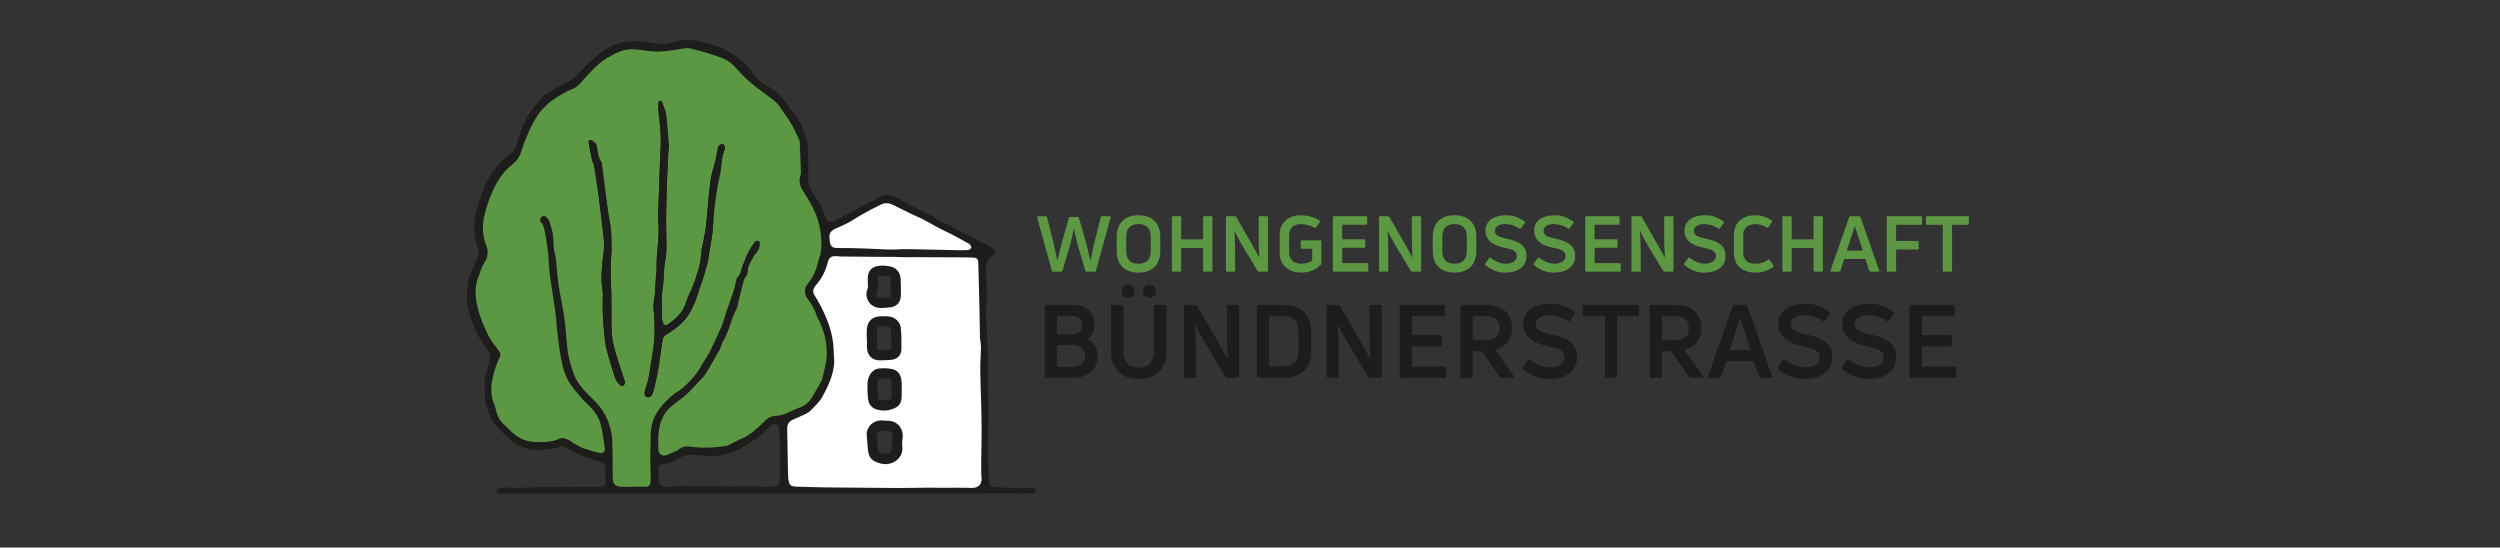 <?xml version="1.0" encoding="UTF-8"?><svg id="Ebene_1" xmlns="http://www.w3.org/2000/svg" viewBox="0 0 347 76"><rect x="0" y="0" width="347" height="76" fill="#333333" stroke="none"/><defs><style>.cls-1{fill:#1d1d1b;}.cls-2{fill:none;stroke:#1d1d1b;stroke-miterlimit:10;stroke-width:1.411px;}.cls-3{fill:#fff;}.cls-4{fill:#5c9843;}</style></defs><path class="cls-1" d="M106.352,68.496c-12.141,0-24.283 0-36.424-0-.237-0-.476.01-.712-.013-.108-.011-.268-.068-.298-.145-.035-.092.006-.283.081-.334.208-.142.449-.324.68-.33.751-.02,1.505.055,2.257.048.85-.008,1.699-.084,2.549-.097.889-.014,1.779.024,2.669.017.794-.006,1.587-.053,2.381-.062,1.255-.015,2.51-.022,3.765-.015.396.002.665-.144.725-.536.049-.324.043-.659.04-.989-.003-.319-.053-.639-.046-.957.011-.477-.159-.775-.609-.931-.985-.341-1.986-.637-2.955-1.018-.591-.232-1.154-.554-1.691-.895-.426-.27-.813-.416-1.278-.127-.102.064-.235.091-.358.108-1.386.192-2.784.388-4.156-.009-.619-.179-1.268-.437-1.757-.838-.897-.733-1.696-1.587-2.512-2.415-.219-.223-.412-.513-.509-.807-.295-.894-.852-1.706-.875-2.685-.023-.95-.07-1.901-.031-2.849.017-.43.222-.851.331-1.278.161-.633.434-1.27.427-1.904-.004-.425-.352-.893-.646-1.261-.787-.981-1.302-2.098-1.765-3.248-.44-1.092-.8-2.204-.822-3.399-.026-1.405.087-2.782.707-4.077.289-.602.546-1.22.821-1.828.251-.556.01-1.084-.142-1.59-.578-1.919-.466-3.802.178-5.675.272-.791.511-1.594.827-2.367.478-1.168,1.167-2.205,2.007-3.157.522-.591,1.1-1.096,1.726-1.562.487-.363.64-.937.841-1.466.173-.454.258-.943.429-1.398.224-.597.487-1.181.75-1.762.113-.251.252-.494.41-.72.293-.417.598-.828.919-1.224.258-.32.607-.58.809-.929.34-.585.942-.825,1.443-1.169.761-.523,1.612-.917,2.434-1.349.862-.453,1.445-1.203,2.103-1.881.596-.614,1.221-1.209,1.892-1.737.598-.47,1.24-.914,1.927-1.233,1.63-.758,3.344-.901,5.114-.54.76.155,1.544.198,2.318.279.119.012.253-.024.368-.069,1.91-.74,3.827-.616,5.73-.002.869.28,1.758.567,2.546,1.014,1.307.742,2.535,1.611,3.388,2.911.548.834,1.256,1.486,2.171,1.958.977.503,1.821,1.207,2.45,2.152.568.852,1.213,1.651,1.813,2.482.154.213.293.448.387.692.319.829.796,1.649.882,2.506.168,1.673.143,3.368.134,5.053-.003.623.086,1.134.444,1.679.729,1.111,1.487,2.216,1.869,3.524.221.758.703.956,1.419.605.659-.324,1.281-.724,1.928-1.075.598-.324,1.209-.623,1.811-.94.774-.407,1.568-.784,2.309-1.245.483-.301.939-.337,1.472-.243,1.078.19,1.933.828,2.863,1.325.993.53,2.023.991,3.023,1.507.414.214.781.517,1.192.738.452.243.939.42,1.395.656.702.362,1.39.753,2.088,1.123.696.37,1.383.759,2.099,1.086.648.296,1.315.542,1.828,1.065.308.314.328.651-.06.822-.904.397-1.016,1.159-1.008,1.972.01,1.075.089,2.149.113,3.223.013.597-.021,1.196-.047,1.794-.015.348-.092.697-.078,1.043.062,1.491.162,2.981.22,4.472.043,1.112.051,2.226.063,3.339.017,1.548.024,3.096.036,4.644.002.196.019.391.018.586-.014,2.373-.048,4.747-.039,7.12.004,1.083.055,2.169.149,3.248.051.593.27.725.863.743,1.172.037,2.344.078,3.517.103.305.006.612-.067.917-.059.316.008.648.022.938.128.137.05.193.323.286.495-.139.057-.278.164-.417.165-3.605.012-7.209.014-10.814.014-8.746.001-17.492 0-26.239.001ZM115.732,49.255c.289,2.016-.574,4.002-1.64,5.903-.372.664-.988,1.196-1.517,1.766-.185.2-.424.369-.668.49-.598.296-1.211.562-1.824.826-.542.233-.825.619-.817,1.227.031,2.15.072,4.299.112,6.448.004.195.021.391.046.585.111.847.303,1.019,1.152,1.043,1.253.035,2.506.088,3.759.102,3.42.039,6.84.071,10.26.087,1.422.007,2.844-.037,4.267-.051.474-.005.948.014,1.421.016,1.521.005,3.043-.027,4.562.021.946.03,1.46-.471,1.386-1.419-.058-.75-.048-1.506-.043-2.259.01-1.393.055-2.786.054-4.179-0-1.353-.03-2.706-.063-4.059-.035-1.436-.115-2.871-.124-4.307-.007-1.079.073-2.158.102-3.237.007-.248-.031-.498-.057-.747-.022-.207-.079-.413-.083-.62-.034-1.603-.053-3.207-.089-4.81-.043-1.896-.099-3.793-.148-5.689-.01-.39-.208-.606-.584-.623-.432-.019-.864-.043-1.295-.045-2.402-.013-4.804-.022-7.206-.03-.487-.002-.973.012-1.46.005-.403-.006-.806-.036-1.209-.045-.362-.008-.724-.003-1.086-.004-.698-.002-1.396-.001-2.093-.007-1.395-.011-2.789-.024-4.184-.042-.25-.003-.5-.054-.75-.052-.599.005-.881.296-1.025.887-.287,1.181-.843,2.236-1.643,3.15-.359.411-.496.928-.229,1.337.571.874,1.038,1.789,1.47,2.747.77,1.711,1.261,3.449,1.244,5.583ZM108.284,64.556c-.012 0-.023 0-.035 0,0-1.144.009-2.288-.004-3.431-.006-.544-.034-1.089-.09-1.63-.056-.548-.465-.771-.961-.54-.159.074-.302.198-.432.32-.403.379-.766.809-1.202,1.144-.693.531-1.403,1.056-2.162,1.482-.782.439-1.603.865-2.461,1.103-1.312.365-2.672.345-4.032.172-.771-.098-1.564-.11-2.303.228-.239.109-.459.261-.693.383-.619.322-1.246.61-1.957.681-.354.035-.524.278-.524.643-0.0.433-.036.866-.022,1.298.029.899.343,1.194,1.246,1.168.515-.015,1.03-.097,1.545-.099,1.73-.005,3.459.009,5.189.025.501.004,1.002.053,1.504.052.766-0,1.533-.039,2.299-.036,1.324.005,2.648.044,3.972.042.818-.001,1.101-.297,1.121-1.119.015-.628.003-1.257.003-1.885ZM115.152,33.15c.025,1.025.324,1.283,1.166,1.274,1.322-.014,2.645.032,3.967.073,1.072.034,2.142.121,3.214.14.794.014,1.59-.073,2.384-.062,2.189.033,4.378.097,6.567.141.639.013,1.279.024,1.916-.012.163-.009.438-.2.444-.317.008-.176-.131-.439-.286-.53-.837-.49-1.699-.939-2.553-1.4-.085-.046-.181-.072-.268-.116-.583-.291-1.17-.573-1.744-.879-.622-.331-1.224-.7-1.85-1.023-.468-.242-.965-.425-1.439-.655-.888-.431-1.766-.881-2.653-1.315-.59-.289-1.184-.39-1.799-.044-.374.211-.775.374-1.155.576-.623.331-1.244.667-1.854,1.02-.494.285-.958.626-1.461.892-.55.29-1.124.538-1.698.778-.696.291-1.054.76-.898,1.459Z"/><path class="cls-4" d="M87.918,67.565c-.531,0-1.061.003-1.592-.001-.897-.006-1.257-.329-1.281-1.222-.027-1.017.013-2.036-.018-3.053-.035-1.143.026-2.314-.211-3.418-.342-1.598-1.066-3.028-2.286-4.224-1.111-1.089-2.299-2.18-2.866-3.689-.366-.973-.678-1.989-.833-3.014-.238-1.571-.269-3.172-.485-4.747-.214-1.561-.588-3.1-.82-4.659-.178-1.2-.228-2.418-.367-3.625-.053-.465-.197-.919-.293-1.379-.031-.147-.031-1.858-.235-2.544-.123-.415-.241-.831-.386-1.238-.064-.18-.173-.351-.293-.501-.206-.259-.493-.37-.771-.158-.278.212-.265.572-.066.792.422.463.448,1.028.569,1.584.103.473.415,2.726.426,2.902.059.944.092,1.892.216,2.828.227,1.713.529,3.416.763,5.129.125.911.145,1.836.26,2.749.17,1.357.323,2.721.594,4.059.221,1.09.567,2.173,1.182,3.114.468.717,1.041,1.37,1.609,2.015.515.585,1.127,1.088,1.62,1.689.587.716.973,1.559,1.147,2.475.174.916.324,1.837.451,2.76.068.495-.263.807-.739.68-1.251-.332-2.524-.615-3.617-1.377-.329-.229-.677-.453-1.05-.587-.267-.096-.641-.144-.879-.029-1.133.547-2.327.519-3.527.466-.929-.041-1.774-.36-2.529-.894-.293-.207-.549-.468-.809-.717-.622-.594-1.328-1.13-1.687-1.934-.23-.516-.278-1.112-.498-1.633-.865-2.045-.253-3.971.422-5.896.112-.32.337-.608.404-.933.04-.194-.081-.46-.205-.642-.422-.619-.951-1.176-1.303-1.829-.473-.878-.867-1.807-1.204-2.746-.286-.796-.509-1.628-.642-2.463-.193-1.215-.065-2.419.448-3.561.062-.138.073-.299.133-.439.167-.391.294-.813.534-1.155.564-.801.602-1.634.265-2.508-.511-1.325-.556-2.702-.25-4.044.275-1.202.69-2.391,1.198-3.516.639-1.416,1.522-2.713,2.763-3.681.661-.516,1.003-1.134,1.232-1.912.254-.865.601-1.708.976-2.529.369-.808.773-1.611,1.258-2.353.352-.539.833-1.006,1.309-1.448.84-.781,1.84-1.337,2.843-1.878.254-.137.542-.212.801-.343.756-.383,1.227-1.069,1.781-1.674.599-.655,1.221-1.301,1.903-1.865.561-.463,1.206-.836,1.849-1.185.879-.479,1.842-.768,2.842-.723,1.012.046,2.017.293,3.028.322.855.025,1.717-.126,2.574-.216.729-.077,1.499-.376,2.176-.229,1.561.339,3.103.82,4.598,1.386.643.243,1.238.696,1.734,1.265.71.814,1.493,1.577,2.317,2.276.897.761,1.885,1.415,2.816,2.138.327.254.646.542.888.874.598.819,1.186,1.65,1.706,2.519.428.714.754,1.489,1.122,2.239.036.073.059.16.063.241.062,1.436.124,2.872.174,4.308.006.163-.046.332-.093.492-.222.752-.041,1.413.384,2.055.451.683.884,1.384,1.262,2.11,1.003,1.922,1.439,3.978,1.235,6.139-.061.642-.334,1.262-.479,1.899-.244,1.072-.776,1.991-1.446,2.845-.418.534-.397,1.372.046,1.951.528.689.98,1.413,1.24,2.254.118.381.345.727.509,1.095.945,2.122,1.223,4.304.586,6.569-.132.47-.165.982-.373,1.413-.384.795-.873,1.538-1.3,2.313-.406.736-1.046,1.223-1.796,1.493-1.12.403-2.134,1.123-3.387,1.145-.696.012-1.163.446-1.634.911-.909.9-1.842,1.773-3.065,2.266-.566.228-1.091.556-1.638.831-.123.062-.256.116-.391.138-1.648.277-3.302.349-4.96.113-.642-.091-1.223-.025-1.716.439-.069.064-.166.101-.255.14-.446.194-.893.387-1.341.576-.63.267-1.187-.12-1.185-.832.002-.754-.038-1.513.042-2.259.153-1.422.637-2.72,1.774-3.67.672-.563,1.418-1.039,2.07-1.623.626-.56,1.173-1.208,1.754-1.818.239-.251.493-.491.712-.759.175-.213.319-.454.458-.693.574-.983,1.157-1.961,1.704-2.959.199-.362.253-.808.467-1.157.862-1.406,1.1-3.068,1.885-4.502.02-.036.032-.078.042-.118.292-1.19.579-2.381.877-3.568.054-.213.106-.457.243-.614.339-.388.407-.831.438-1.317.016-.245.157-.488.268-.72.138-.288.299-.565.457-.843.088-.155.162-.332.288-.45.413-.39.596-.874.615-1.422.005-.133-.064-.343-.159-.386-.123-.055-.368-.037-.451.052-.24.259-.425.568-.629.859-.023.033-.016.087-.04.118-.54.679-.709,1.531-1.076,2.291-.066.137-.117.283-.16.429-.13.453-.199.924-.563,1.285-.128.127-.2.343-.233.53-.247,1.423-.827,2.74-1.283,4.096-.257.765-.45,1.555-.764,2.295-.511,1.203-1.072,2.387-1.661,3.555-.318.631-.763,1.198-1.104,1.819-.632,1.15-1.498,2.106-2.457,2.974-.501.454-1.139.756-1.65,1.203-.994.87-1.885,1.813-2.445,3.064-.659,1.472-.423,3.012-.52,4.523-.069,1.079.026,2.168.042,3.253.005.349.018.7-.012,1.046-.05.58-.227.728-.801.73-.531.001-1.061 0-1.591.001ZM92.87,20.378c-.132-1.488-.225-2.966-.411-4.432-.076-.595-.343-1.168-.553-1.74-.04-.109-.221-.166-.338-.247-.072.125-.205.25-.205.375-.002.473.017.948.068,1.418.166,1.526.366,3.046.273,4.592-.103,1.727-.136,3.458-.199,5.187-.024.656-.051,1.311-.068,1.967-.028,1.074-.145,2.156-.055,3.22.19,2.232-.317,4.428-.242,6.649.007.193-.053.388-.065.582-.059.932-.104,1.865-.173,2.796-.031.413-.114.821-.16,1.233-.031.275-.086.559-.049.828.133.969.165,1.935.17,2.915.012,2.2-.472,4.328-.791,6.479-.108.725-.397,1.422-.575,2.139-.102.411.061.723.35.791.326.077.639-.162.759-.561.693-2.31.959-4.698,1.303-7.073.057-.396.138-.802.536-1.039,1.356-.807,2.582-1.759,3.363-3.172.241-.437.445-.896.642-1.355.151-.352.272-.717.396-1.08.098-.288.174-.584.272-.872.131-.382.291-.754.409-1.139.224-.731.445-1.464.634-2.205.117-.458.185-.93.255-1.398.199-1.338.511-2.673.554-4.016.078-2.455.441-4.853,1.039-7.226.02-.08.015-.167.028-.249.154-.96.081-1.96.501-2.875.051-.112.107-.254.08-.363-.043-.173-.114-.395-.246-.473-.11-.066-.348.006-.486.089-.116.07-.213.235-.242.374-.117.544-.18,1.099-.306,1.64-.237,1.018-.604,2.017-.738,3.047-.26,2.005-.375,4.028-.593,6.038-.096.884-.291,1.758-.447,2.635-.073.41-.224.815-.234,1.225-.039,1.582-.579,3.038-1.099,4.495-.284.797-.759,1.534-.988,2.343-.352,1.248-1.156,2.094-2.146,2.826-.135.1-.264.211-.41.289-.347.185-.609.074-.692-.304-.069-.312-.172-.641-.136-.947.133-1.107-.148-2.207.065-3.328.209-1.103.174-2.25.28-3.375.07-.734.27-1.46.29-2.193.035-1.312-.035-2.626-.038-3.939-.002-1.06.025-2.121.048-3.181.018-.823.047-1.645.077-2.468.036-1.004.064-2.008.12-3.011.035-.64.114-1.278.173-1.91ZM84.897,34.532c-.025-.001-.05-.001-.075-.002,0-.851.067-1.709-.017-2.552-.108-1.093-.36-2.17-.509-3.26-.264-1.933-.494-3.871-.746-5.805-.023-.178-.056-.376-.152-.519-.394-.584-.454-1.257-.526-1.919-.051-.464-.346-.722-.678-.952-.245-.169-.527-.024-.485.265.115.782.279,1.558.45,2.331.069.31.253.597.304.908.237,1.446.461,2.895.659,4.347.165,1.216.275,2.44.431,3.658.175,1.369.398,2.726.217,4.122-.23,1.772-.432,3.553-.105,5.34.015.082.015.167.012.251-.06,1.913-.022,3.823.215,5.724.079.636.104,1.288.266,1.903.366,1.384.777,2.758,1.227,4.117.124.373.434.695.701,1.004.074.085.339.101.446.035.113-.07.166-.27.2-.423.022-.099-.026-.22-.061-.325-.302-.928-.613-1.854-.91-2.784-.461-1.439-.867-2.892-.885-4.418-.019-1.647-.008-3.294-.024-4.941-.005-.53-.062-1.059-.077-1.589-.018-.655-.04-1.31-.02-1.964.026-.851.092-1.701.14-2.552Z"/><path class="cls-3" d="M115.732,49.255c.016-2.134-.475-3.872-1.244-5.583-.431-.958-.898-1.873-1.47-2.747-.267-.409-.131-.926.229-1.337.8-.914,1.356-1.969,1.643-3.15.144-.591.426-.882,1.025-.887.25-.002.5.049.75.052,1.395.018,2.789.031,4.184.042.698.006,1.396.005,2.093.007.362.001.724-.004,1.086.004.403.009.806.04,1.209.045.487.007.973-.007,1.46-.005,2.402.008,4.804.017,7.206.03.432.002.864.026,1.295.045.376.017.573.233.584.623.05,1.896.106,3.792.148,5.689.036,1.603.055,3.207.089,4.81.004.207.061.412.083.62.026.248.064.498.057.747-.029,1.079-.109,2.158-.102,3.237.009,1.436.089,2.871.124,4.307.033,1.353.063,2.706.063,4.059 0,1.393-.044,2.786-.054,4.179-.005.753-.016,1.51.043,2.259.074.948-.44,1.449-1.386,1.419-1.519-.048-3.041-.016-4.562-.021-.474-.001-.948-.021-1.421-.016-1.422.014-2.845.057-4.267.051-3.42-.016-6.84-.048-10.26-.087-1.253-.014-2.506-.067-3.759-.102-.849-.024-1.041-.195-1.152-1.043-.025-.194-.042-.39-.046-.585-.04-2.149-.081-4.299-.112-6.448-.009-.608.275-.994.817-1.227.613-.264,1.226-.531,1.824-.826.245-.121.483-.29.668-.49.528-.57,1.144-1.102,1.517-1.766,1.066-1.901,1.928-3.887,1.64-5.903ZM121.011,47.066c.01-0.0.021-0.0.031-0,0,.405-.015.81.003,1.213.031.678.427,1.045,1.099,1.032.46-.009.921-.018,1.379-.054.698-.054.928-.343.889-1.034-.019-.333.011-.668.001-1.001-.017-.556-.016-1.115-.083-1.665-.064-.523-.594-.932-1.123-.94-.307-.004-.614-.003-.921-.004-.827-.002-1.222.359-1.271,1.198-.024.417-.004.837-.004,1.255ZM121.02,60.497c.052.64.085,1.282.162,1.919.045.371.112.766.502.962.481.241.993.411,1.534.314.755-.135,1.443-.744,1.324-1.644-.053-.404-.039-.832.03-1.235.172-1.006-.447-1.755-1.457-1.715-.194.008-.392-.002-.583-.032-.888-.14-1.687.635-1.512,1.431ZM122.541,37.567c-1.182.03-1.426.311-1.387,1.352.018.483.092,1.023-.084,1.442-.384.91.359,1.725,1.179,1.685.403-.02.81-.02,1.208-.079.593-.087.848-.333.876-.936.035-.76.015-1.525-.028-2.285-.035-.629-.387-.995-.987-1.099-.301-.052-.609-.064-.776-.08ZM124.445,54.178l.003 0c0-.362.023-.726-.005-1.086-.042-.549-.169-1.1-.821-1.196-.542-.08-1.108-.106-1.647-.036-.244.032-.528.317-.654.56-.154.295-.214.666-.22,1.006-.011.625.025,1.254.084,1.877.039.413.269.732.689.857.605.181,1.209.168,1.803-.057.601-.227.749-.433.767-1.089.007-.278.001-.557.001-.836Z"/><path class="cls-3" d="M115.152,33.15c-.156-.699.202-1.168.898-1.459.574-.24,1.148-.488,1.698-.778.503-.266.967-.606,1.461-.892.611-.353,1.232-.688,1.854-1.02.38-.202.781-.365,1.155-.576.615-.346,1.21-.245,1.799.044.887.434,1.765.884,2.653,1.315.474.23.971.414,1.439.655.626.323,1.228.692,1.85,1.023.575.306,1.162.588,1.744.879.087.043.183.07.268.116.854.461,1.716.91,2.553,1.4.155.091.294.354.286.53-.005.117-.281.308-.444.317-.637.037-1.278.025-1.916.012-2.189-.045-4.378-.109-6.567-.141-.794-.012-1.59.076-2.384.062-1.072-.019-2.142-.107-3.214-.14-1.322-.041-2.645-.087-3.967-.073-.842.009-1.141-.249-1.166-1.274Z"/><path class="cls-1" d="M92.697,22.287c-.055,1.003-.084,2.007-.12,3.011-.029.822-.059,1.645-.077,2.468-.023,1.06-.051,2.121-.048,3.181.003,1.313.073,2.627.038,3.939-.019.733-.22,1.459-.29,2.193-.107,1.125-.072,2.272-.28,3.375-.212,1.121.068,2.221-.065,3.328-.037.306.067.635.136.947.083.378.345.489.692.304.147-.078.276-.19.41-.289.99-.733,1.794-1.578,2.146-2.826.228-.809.703-1.545.988-2.343.52-1.457,1.06-2.913,1.099-4.495.01-.41.161-.815.234-1.225.157-.877.352-1.751.447-2.635.217-2.011.333-4.034.593-6.038.134-1.03.5-2.028.738-3.047.126-.541.19-1.096.306-1.64.03-.139.126-.304.242-.374.138-.083.376-.155.486-.089.132.078.203.3.246.473.027.109-.029.251-.08.363-.42.915-1.49,7.895-1.568,10.351-.043,1.343-.355,2.679-.554,4.016-.07.469-.138.94-.255,1.398-.189.741-.41,1.474-.634,2.205-.118.385-.278.757-.409,1.139-.099.288-.174.584-.272.872-.124.363-.245.728-.396,1.08-.198.459-.401.919-.642,1.355-.781,1.413-2.006,2.365-3.363,3.172-.398.237-.478.643-.536,1.039-.344,2.374-.61,4.762-1.303,7.073-.12.399-.432.638-.759.561-.29-.068-.453-.379-.35-.791.178-.717.467-1.414.575-2.139.319-2.151.803-4.279.791-6.479-.005-.981-.037-1.946-.17-2.915-.037-.269.018-.553.049-.828.046-.412.129-.82.16-1.233.069-.931.113-1.864.173-2.796.012-.195.071-.389.065-.582-.075-2.221.431-4.417.242-6.649-.09-1.064.026-2.146.055-3.22.017-.656.045-1.311.068-1.967.063-1.729.095-3.46.199-5.187.093-1.546-.107-3.065-.273-4.592-.051-.47-.07-.945-.068-1.418 0-.125.133-.25.205-.375.116.081.298.138.338.247.21.572.477,1.145.553,1.74.186,1.466.274,5.702.238,6.342Z"/><path class="cls-1" d="M84.897,34.532c-.049.851-.114,1.701-.14,2.552-.02.654.002,1.31.02,1.964.015.53.072,1.059.077,1.589.015,1.647.005,3.294.024,4.941.018,1.526.425,2.979.885,4.418.298.93.609,1.855.91,2.784.034.105.083.226.061.325-.034.153-.087.354-.2.423-.107.066-.372.05-.446-.035-.267-.309-.577-.631-.701-1.004-.451-1.359-.861-2.733-1.227-4.117-.163-.615-.187-1.267-.266-1.903-.237-1.902-.275-3.811-.215-5.724.003-.083.003-.169-.012-.251-.327-1.787-.125-3.568.105-5.34.181-1.396-.043-2.753-.217-4.122-.155-1.218-.265-2.441-.431-3.658-.197-1.452-.422-2.901-.659-4.347-.051-.311-.236-.598-.304-.908-.171-.773-.334-1.549-.45-2.331-.043-.289.24-.434.485-.265.332.23.627.488.678.952.073.662.132,1.335.526,1.919.096.143.129.341.152.519.251,1.935.482,3.872.746,5.805.149,1.09.4,2.167.509,3.26.084.843.067,2.553.092,2.554Z"/><path class="cls-2" d="M121.011,47.066c0-.418-.02-.838.004-1.255.049-.838.444-1.2,1.271-1.198.307.001.614-0.0.921.004.53.008,1.06.416,1.123.94.067.55.066,1.109.083,1.665.01.333-.02.669-.001,1.001.039.691-.19.98-.889,1.034-.458.036-.919.045-1.379.054-.672.013-1.068-.355-1.099-1.032-.018-.404-.003-.809-.003-1.213-.01 0-.021 0-.031 0Z"/><path class="cls-2" d="M121.02,60.497c-.176-.796.623-1.571,1.511-1.431.192.03.389.04.583.032,1.01-.039,1.629.709,1.457,1.715-.069.403-.083.83-.03,1.235.119.9-.569,1.509-1.324,1.644-.541.097-1.053-.073-1.534-.314-.39-.196-.457-.591-.502-.962-.077-.637-.11-1.279-.162-1.919Z"/><path class="cls-2" d="M122.541,37.567c.167.016.475.028.776.08.6.103.952.47.987,1.099.042.76.062,1.525.028,2.285-.027.603-.283.849-.876.936-.398.059-.805.059-1.208.079-.82.04-1.564-.775-1.179-1.685.177-.419.102-.959.084-1.442-.039-1.041.205-1.322,1.387-1.352Z"/><path class="cls-2" d="M124.445,54.178c0,.279.006.557-.001.836-.018.656-.166.862-.767,1.089-.595.225-1.198.238-1.803.057-.42-.126-.65-.444-.689-.857-.059-.623-.095-1.252-.084-1.877.006-.34.067-.71.22-1.006.127-.243.41-.528.654-.56.539-.071,1.106-.044,1.647.036.652.096.778.647.821,1.196.028.36.005.724.005,1.086l-.003-0Z"/><path class="cls-4" d="M146.168,37.709c-.098,0-.151-.043-.173-.14l-2.036-7.38c-.032-.107.021-.183.141-.183h1.056c.097,0,.15.032.172.14l.895,3.576c.183.733.366,1.638.517,2.436h.032c.173-.809.432-1.821.657-2.618l.927-3.286c.021-.097.075-.14.173-.14h1.056c.097,0,.15.043.172.14l.938,3.286c.227.797.474,1.81.646,2.618h.032c.14-.798.334-1.702.517-2.436l.895-3.576c.021-.107.075-.14.161-.14h1.067c.107,0,.172.075.14.183l-2.036,7.38c-.021.097-.075.14-.172.14h-1.132c-.086,0-.15-.043-.172-.14l-1.002-3.394c-.248-.841-.441-1.734-.561-2.413h-.043c-.118.679-.312,1.572-.55,2.413l-1.012,3.394c-.022.097-.087.14-.173.14h-1.131Z"/><path class="cls-4" d="M158.022,37.838c-1.907,0-3.027-1.109-3.027-2.994v-1.982c0-1.886,1.12-2.984,3.027-2.984,1.906,0,3.026,1.099,3.026,2.984v1.982c0,1.885-1.12,2.994-3.026,2.994ZM158.022,36.611c1.12,0,1.702-.614,1.702-1.767v-1.972c0-1.163-.582-1.777-1.702-1.777-1.121,0-1.702.614-1.702,1.777v1.972c0,1.152.581,1.767,1.702,1.767Z"/><path class="cls-4" d="M166.99,30.168c0-.107.054-.161.151-.161h.99c.098,0,.151.054.151.161v7.38c0,.107-.054.161-.151.161h-.99c-.098,0-.151-.054-.151-.161v-3.136h-3.038v3.136c0,.107-.054.161-.15.161h-.991c-.097,0-.15-.054-.15-.161v-7.38c0-.107.054-.161.15-.161h.991c.097,0,.15.054.15.161v3.049h3.038v-3.049Z"/><path class="cls-4" d="M170.303,37.709c-.097,0-.15-.054-.15-.161v-7.38c0-.107.054-.161.15-.161h1.088c.086,0,.151.043.194.107l2.101,3.663c.366.646.775,1.368,1.077,1.949l.032-.011c-.064-.915-.097-2.015-.097-2.919v-2.629c0-.107.054-.161.161-.161h.97c.107,0,.162.054.162.161v7.38c0,.107-.055.161-.162.161h-1.088c-.075,0-.141-.032-.184-.107l-2.036-3.372c-.398-.646-.851-1.486-1.152-2.122l-.032.011c.054.926.097,2.047.097,2.962v2.468c0,.107-.054.161-.15.161h-.98Z"/><path class="cls-4" d="M180.629,37.838c-1.584,0-3.006-.872-3.006-2.758v-2.456c0-1.885,1.368-2.747,2.93-2.747.916,0,1.864.27,2.586.722.097.065.107.151.054.227l-.539.743c-.054.086-.129.086-.215.043-.561-.334-1.196-.506-1.896-.506-.926,0-1.615.495-1.615,1.551v2.413c0,1.066.775,1.541,1.702,1.541.646,0,1.185-.205,1.508-.452v-1.638h-1.443c-.097,0-.151-.054-.151-.162v-.84c0-.107.055-.162.151-.162h2.563c.098,0,.151.055.151.162v3.027c0,.086-.011.14-.054.172-.604.646-1.541,1.12-2.726,1.12Z"/><path class="cls-4" d="M186.301,36.525h3.458c.108,0,.162.054.162.15v.873c0,.107-.054.161-.162.161h-4.61c-.097,0-.15-.054-.15-.161v-7.38c0-.107.054-.161.15-.161h4.46c.107,0,.161.054.161.161v.873c0,.097-.054.15-.161.15h-3.308v2.015h3.027c.107,0,.162.054.162.161v.862c0,.107-.055.161-.162.161h-3.027v2.134Z"/><path class="cls-4" d="M191.565,37.709c-.097,0-.15-.054-.15-.161v-7.38c0-.107.054-.161.15-.161h1.088c.086,0,.151.043.194.107l2.101,3.663c.366.646.775,1.368,1.077,1.949l.032-.011c-.064-.915-.097-2.015-.097-2.919v-2.629c0-.107.054-.161.161-.161h.97c.107,0,.162.054.162.161v7.38c0,.107-.055.161-.162.161h-1.088c-.075,0-.141-.032-.184-.107l-2.036-3.372c-.398-.646-.851-1.486-1.152-2.122l-.032.011c.054.926.097,2.047.097,2.962v2.468c0,.107-.054.161-.15.161h-.98Z"/><path class="cls-4" d="M201.891,37.838c-1.907,0-3.027-1.109-3.027-2.994v-1.982c0-1.886,1.12-2.984,3.027-2.984,1.906,0,3.026,1.099,3.026,2.984v1.982c0,1.885-1.12,2.994-3.026,2.994ZM201.891,36.611c1.12,0,1.702-.614,1.702-1.767v-1.972c0-1.163-.582-1.777-1.702-1.777-1.121,0-1.702.614-1.702,1.777v1.972c0,1.152.581,1.767,1.702,1.767Z"/><path class="cls-4" d="M208.931,37.838c-1.078,0-1.875-.345-2.747-1.034-.076-.075-.087-.14-.033-.226l.539-.754c.054-.076.129-.087.216-.033.7.507,1.347.798,2.079.819.786,0,1.562-.334,1.562-1.066,0-.776-.808-.97-1.745-1.164-1.131-.236-2.617-.754-2.617-2.358,0-1.498,1.324-2.145,2.876-2.145.927,0,1.659.259,2.531.852.086.054.098.14.043.215l-.517.744c-.054.086-.141.086-.227.032-.636-.41-1.271-.604-1.928-.625-.927,0-1.466.366-1.466.948,0,.689.689.872,1.638,1.088,1.261.28,2.747.689,2.747,2.392,0,1.615-1.379,2.315-2.951,2.315Z"/><path class="cls-4" d="M215.681,37.838c-1.078,0-1.875-.345-2.747-1.034-.076-.075-.087-.14-.033-.226l.539-.754c.054-.076.129-.087.216-.033.7.507,1.347.798,2.079.819.786,0,1.562-.334,1.562-1.066,0-.776-.808-.97-1.745-1.164-1.131-.236-2.617-.754-2.617-2.358,0-1.498,1.324-2.145,2.876-2.145.927,0,1.659.259,2.531.852.086.054.098.14.043.215l-.517.744c-.054.086-.141.086-.227.032-.636-.41-1.271-.604-1.928-.625-.927,0-1.466.366-1.466.948,0,.689.689.872,1.638,1.088,1.261.28,2.747.689,2.747,2.392,0,1.615-1.379,2.315-2.951,2.315Z"/><path class="cls-4" d="M221.331,36.525h3.458c.108,0,.162.054.162.15v.873c0,.107-.054.161-.162.161h-4.61c-.097,0-.15-.054-.15-.161v-7.38c0-.107.054-.161.15-.161h4.46c.107,0,.161.054.161.161v.873c0,.097-.054.15-.161.15h-3.308v2.015h3.027c.107,0,.162.054.162.161v.862c0,.107-.055.161-.162.161h-3.027v2.134Z"/><path class="cls-4" d="M226.595,37.709c-.097,0-.15-.054-.15-.161v-7.38c0-.107.054-.161.15-.161h1.088c.086,0,.151.043.194.107l2.101,3.663c.366.646.775,1.368,1.077,1.949l.032-.011c-.064-.915-.097-2.015-.097-2.919v-2.629c0-.107.054-.161.161-.161h.97c.107,0,.161.054.161.161v7.38c0,.107-.054.161-.161.161h-1.088c-.075,0-.141-.032-.184-.107l-2.036-3.372c-.398-.646-.851-1.486-1.152-2.122l-.032.011c.054.926.097,2.047.097,2.962v2.468c0,.107-.054.161-.15.161h-.98Z"/><path class="cls-4" d="M236.555,37.838c-1.078,0-1.875-.345-2.747-1.034-.076-.075-.087-.14-.033-.226l.539-.754c.054-.076.129-.087.216-.033.7.507,1.347.798,2.079.819.786,0,1.562-.334,1.562-1.066,0-.776-.808-.97-1.745-1.164-1.131-.236-2.617-.754-2.617-2.358,0-1.498,1.324-2.145,2.876-2.145.927,0,1.659.259,2.531.852.087.054.098.14.043.215l-.517.744c-.054.086-.141.086-.227.032-.636-.41-1.271-.604-1.928-.625-.927,0-1.466.366-1.466.948,0,.689.689.872,1.638,1.088,1.261.28,2.747.689,2.747,2.392,0,1.615-1.379,2.315-2.951,2.315Z"/><path class="cls-4" d="M243.638,37.838c-1.604,0-2.973-.851-2.973-2.747v-2.456c0-1.896,1.379-2.758,2.951-2.758.83,0,1.659.27,2.306.722.075.055.086.13.032.216l-.506.732c-.054.097-.13.097-.227.043-.484-.334-1.066-.484-1.605-.484-1.045,0-1.647.582-1.647,1.54v2.413c0,.98.613,1.552,1.658,1.552.614,0,1.282-.194,1.789-.561.086-.064.161-.054.215.043l.507.732c.054.087.054.162-.021.227-.679.528-1.584.786-2.479.786Z"/><path class="cls-4" d="M251.724,30.168c0-.107.054-.161.151-.161h.99c.098,0,.151.054.151.161v7.38c0,.107-.054.161-.151.161h-.99c-.098,0-.151-.054-.151-.161v-3.136h-3.038v3.136c0,.107-.054.161-.15.161h-.991c-.097,0-.15-.054-.15-.161v-7.38c0-.107.054-.161.15-.161h.991c.097,0,.15.054.15.161v3.049h3.038v-3.049Z"/><path class="cls-4" d="M254.207,37.709c-.119,0-.162-.064-.13-.184l2.586-7.39c.032-.086.086-.129.172-.129h1.229c.086,0,.14.043.172.129l2.586,7.39c.032.119-.021.184-.13.184h-1.056c-.086,0-.161-.043-.183-.129l-.528-1.627h-2.951l-.528,1.627c-.032.086-.097.129-.183.129h-1.056ZM256.34,34.779h2.219l-1.088-3.351h-.043l-1.088,3.351Z"/><path class="cls-4" d="M266.775,31.052c0,.097-.054.15-.162.15h-3.437v2.241h2.984c.097,0,.15.054.15.161v.862c0,.107-.054.161-.15.161h-2.984v2.92c0,.107-.054.161-.15.161h-.991c-.097,0-.15-.054-.15-.161v-7.38c0-.107.054-.161.15-.161h4.578c.108,0,.162.054.162.161v.884Z"/><path class="cls-4" d="M273.115,30.007c.097,0,.162.054.162.161v.884c0,.097-.065.15-.162.15h-2.165v6.346c0,.107-.054.161-.151.161h-.99c-.098,0-.151-.054-.151-.161v-6.346h-2.176c-.097,0-.162-.054-.162-.15v-.884c0-.107.065-.161.162-.161h5.634Z"/><path class="cls-1" d="M150.907,47.074c.948.41,1.443,1.26,1.443,2.336,0,1.897-1.288,3.03-3.469,3.03h-3.682c-.127,0-.198-.071-.198-.212v-9.7c0-.142.071-.212.198-.212h3.682c1.912,0,3.03,1.02,3.03,2.775,0,.877-.368,1.6-1.005,1.982ZM148.825,43.846h-2.124v2.562h2.124c.793,0,1.359-.396,1.359-1.289,0-.863-.58-1.273-1.359-1.273ZM148.868,50.911c1.02,0,1.741-.425,1.741-1.515,0-.893-.538-1.502-1.756-1.502h-2.152v3.017h2.167Z"/><path class="cls-1" d="M158.047,52.611c-2.322,0-3.837-1.458-3.837-3.696v-6.386c0-.142.07-.212.212-.212h1.317c.127,0,.212.07.212.212v6.287c0,1.416.765,2.209,2.096,2.209s2.124-.793,2.124-2.209v-6.287c0-.142.07-.212.213-.212h1.316c.142,0,.213.07.213.212v6.386c0,2.238-1.516,3.696-3.866,3.696ZM156.589,41.311c-.524,0-.906-.383-.906-.906s.382-.906.906-.906c.523,0,.906.383.906.906s-.383.906-.906.906ZM159.534,41.311c-.539,0-.906-.383-.906-.906s.367-.906.906-.906c.537,0,.92.383.92.906s-.383.906-.92.906Z"/><path class="cls-1" d="M164.507,52.441c-.127,0-.198-.071-.198-.212v-9.7c0-.142.071-.212.198-.212h1.43c.113,0,.199.057.256.141l2.761,4.814c.481.85,1.02,1.799,1.416,2.563l.042-.015c-.084-1.203-.127-2.647-.127-3.837v-3.455c0-.142.07-.212.213-.212h1.273c.143,0,.213.07.213.212v9.7c0,.141-.07.212-.213.212h-1.43c-.1,0-.184-.042-.24-.142l-2.677-4.432c-.524-.85-1.118-1.955-1.515-2.79l-.043.015c.07,1.217.127,2.689.127,3.894v3.243c0,.141-.07.212-.197.212h-1.289Z"/><path class="cls-1" d="M174.65,52.441c-.127,0-.198-.071-.198-.212v-9.7c0-.142.071-.212.198-.212h3.512c2.351,0,3.823,1.26,3.823,3.738v2.689c0,2.45-1.473,3.696-3.823,3.696h-3.512ZM176.165,50.84h1.996c1.359,0,2.053-.665,2.053-2.081v-2.719c0-1.458-.693-2.152-2.053-2.152h-1.996v6.952Z"/><path class="cls-1" d="M184.324,52.441c-.127,0-.198-.071-.198-.212v-9.7c0-.142.071-.212.198-.212h1.43c.113,0,.199.057.256.141l2.761,4.814c.481.85,1.02,1.799,1.416,2.563l.042-.015c-.084-1.203-.127-2.647-.127-3.837v-3.455c0-.142.07-.212.213-.212h1.273c.143,0,.213.07.213.212v9.7c0,.141-.07.212-.213.212h-1.43c-.1,0-.184-.042-.24-.142l-2.677-4.432c-.524-.85-1.118-1.955-1.515-2.79l-.043.015c.07,1.217.127,2.689.127,3.894v3.243c0,.141-.07.212-.197.212h-1.289Z"/><path class="cls-1" d="M195.982,50.883h4.545c.142,0,.213.07.213.198v1.147c0,.141-.071.212-.213.212h-6.061c-.127,0-.198-.071-.198-.212v-9.7c0-.142.071-.212.198-.212h5.862c.142,0,.212.07.212.212v1.147c0,.127-.07.197-.212.197h-4.347v2.648h3.979c.142,0,.213.07.213.213v1.133c0,.141-.071.212-.213.212h-3.979v2.804Z"/><path class="cls-1" d="M208.388,52.441c-.099,0-.184-.042-.24-.142l-2.479-3.555h-1.26v3.484c0,.141-.07.212-.198.212h-1.303c-.128,0-.198-.071-.198-.212v-9.7c0-.142.07-.212.198-.212h3.285c2.322,0,3.682,1.203,3.682,3.229,0,1.557-.864,2.619-2.351,3.016l2.592,3.625c.099.156.027.255-.128.255h-1.601ZM204.409,43.888v3.327h1.784c1.317,0,1.94-.523,1.94-1.656,0-1.146-.623-1.671-1.94-1.671h-1.784Z"/><path class="cls-1" d="M215.032,52.611c-1.416,0-2.465-.453-3.611-1.359-.1-.099-.113-.185-.043-.298l.709-.99c.07-.1.17-.113.283-.043.92.666,1.77,1.048,2.732,1.076,1.033,0,2.053-.439,2.053-1.402,0-1.02-1.062-1.273-2.293-1.529-1.487-.311-3.441-.99-3.441-3.101,0-1.968,1.742-2.817,3.781-2.817,1.217,0,2.18.34,3.327,1.118.113.071.128.185.057.283l-.68.978c-.071.113-.185.113-.298.042-.835-.538-1.67-.793-2.534-.821-1.218,0-1.926.481-1.926,1.246,0,.906.906,1.146,2.152,1.43,1.657.369,3.61.906,3.61,3.145,0,2.123-1.812,3.044-3.879,3.044Z"/><path class="cls-1" d="M227.298,42.317c.127,0,.213.07.213.212v1.161c0,.127-.086.198-.213.198h-2.846v8.341c0,.141-.071.212-.199.212h-1.303c-.127,0-.197-.071-.197-.212v-8.341h-2.861c-.127,0-.212-.071-.212-.198v-1.161c0-.142.085-.212.212-.212h7.406Z"/><path class="cls-1" d="M234.663,52.441c-.099,0-.184-.042-.24-.142l-2.479-3.555h-1.26v3.484c0,.141-.07.212-.198.212h-1.303c-.128,0-.198-.071-.198-.212v-9.7c0-.142.07-.212.198-.212h3.285c2.322,0,3.682,1.203,3.682,3.229,0,1.557-.864,2.619-2.351,3.016l2.592,3.625c.099.156.027.255-.128.255h-1.601ZM230.685,43.888v3.327h1.784c1.317,0,1.94-.523,1.94-1.656,0-1.146-.623-1.671-1.94-1.671h-1.784Z"/><path class="cls-1" d="M237.259,52.441c-.156,0-.213-.085-.17-.241l3.398-9.713c.042-.113.113-.17.227-.17h1.613c.113,0,.185.057.227.17l3.398,9.713c.043.156-.027.241-.17.241h-1.387c-.113,0-.213-.057-.241-.17l-.694-2.138h-3.879l-.694,2.138c-.042.113-.128.17-.241.17h-1.387ZM240.062,48.589h2.918l-1.431-4.403h-.057l-1.431,4.403Z"/><path class="cls-1" d="M250.445,52.611c-1.416,0-2.463-.453-3.61-1.359-.099-.099-.113-.185-.042-.298l.707-.99c.071-.1.17-.113.283-.043.921.666,1.771,1.048,2.733,1.076,1.034,0,2.054-.439,2.054-1.402,0-1.02-1.062-1.273-2.295-1.529-1.486-.311-3.44-.99-3.44-3.101,0-1.968,1.741-2.817,3.78-2.817,1.219,0,2.182.34,3.328,1.118.113.071.127.185.057.283l-.68.978c-.07.113-.184.113-.297.042-.836-.538-1.672-.793-2.535-.821-1.218,0-1.926.481-1.926,1.246,0,.906.906,1.146,2.152,1.43,1.656.369,3.611.906,3.611,3.145,0,2.123-1.812,3.044-3.881,3.044Z"/><path class="cls-1" d="M259.325,52.611c-1.416,0-2.463-.453-3.61-1.359-.099-.099-.113-.185-.042-.298l.707-.99c.071-.1.17-.113.283-.043.921.666,1.771,1.048,2.733,1.076,1.034,0,2.054-.439,2.054-1.402,0-1.02-1.062-1.273-2.295-1.529-1.486-.311-3.44-.99-3.44-3.101,0-1.968,1.741-2.817,3.78-2.817,1.219,0,2.182.34,3.328,1.118.113.071.127.185.057.283l-.68.978c-.07.113-.184.113-.297.042-.836-.538-1.672-.793-2.535-.821-1.218,0-1.926.481-1.926,1.246,0,.906.906,1.146,2.152,1.43,1.656.369,3.611.906,3.611,3.145,0,2.123-1.812,3.044-3.881,3.044Z"/><path class="cls-1" d="M266.763,50.883h4.546c.142,0,.212.07.212.198v1.147c0,.141-.07.212-.212.212h-6.061c-.128,0-.198-.071-.198-.212v-9.7c0-.142.07-.212.198-.212h5.862c.142,0,.213.07.213.212v1.147c0,.127-.071.197-.213.197h-4.348v2.648h3.979c.142,0,.212.07.212.213v1.133c0,.141-.07.212-.212.212h-3.979v2.804Z"/></svg>